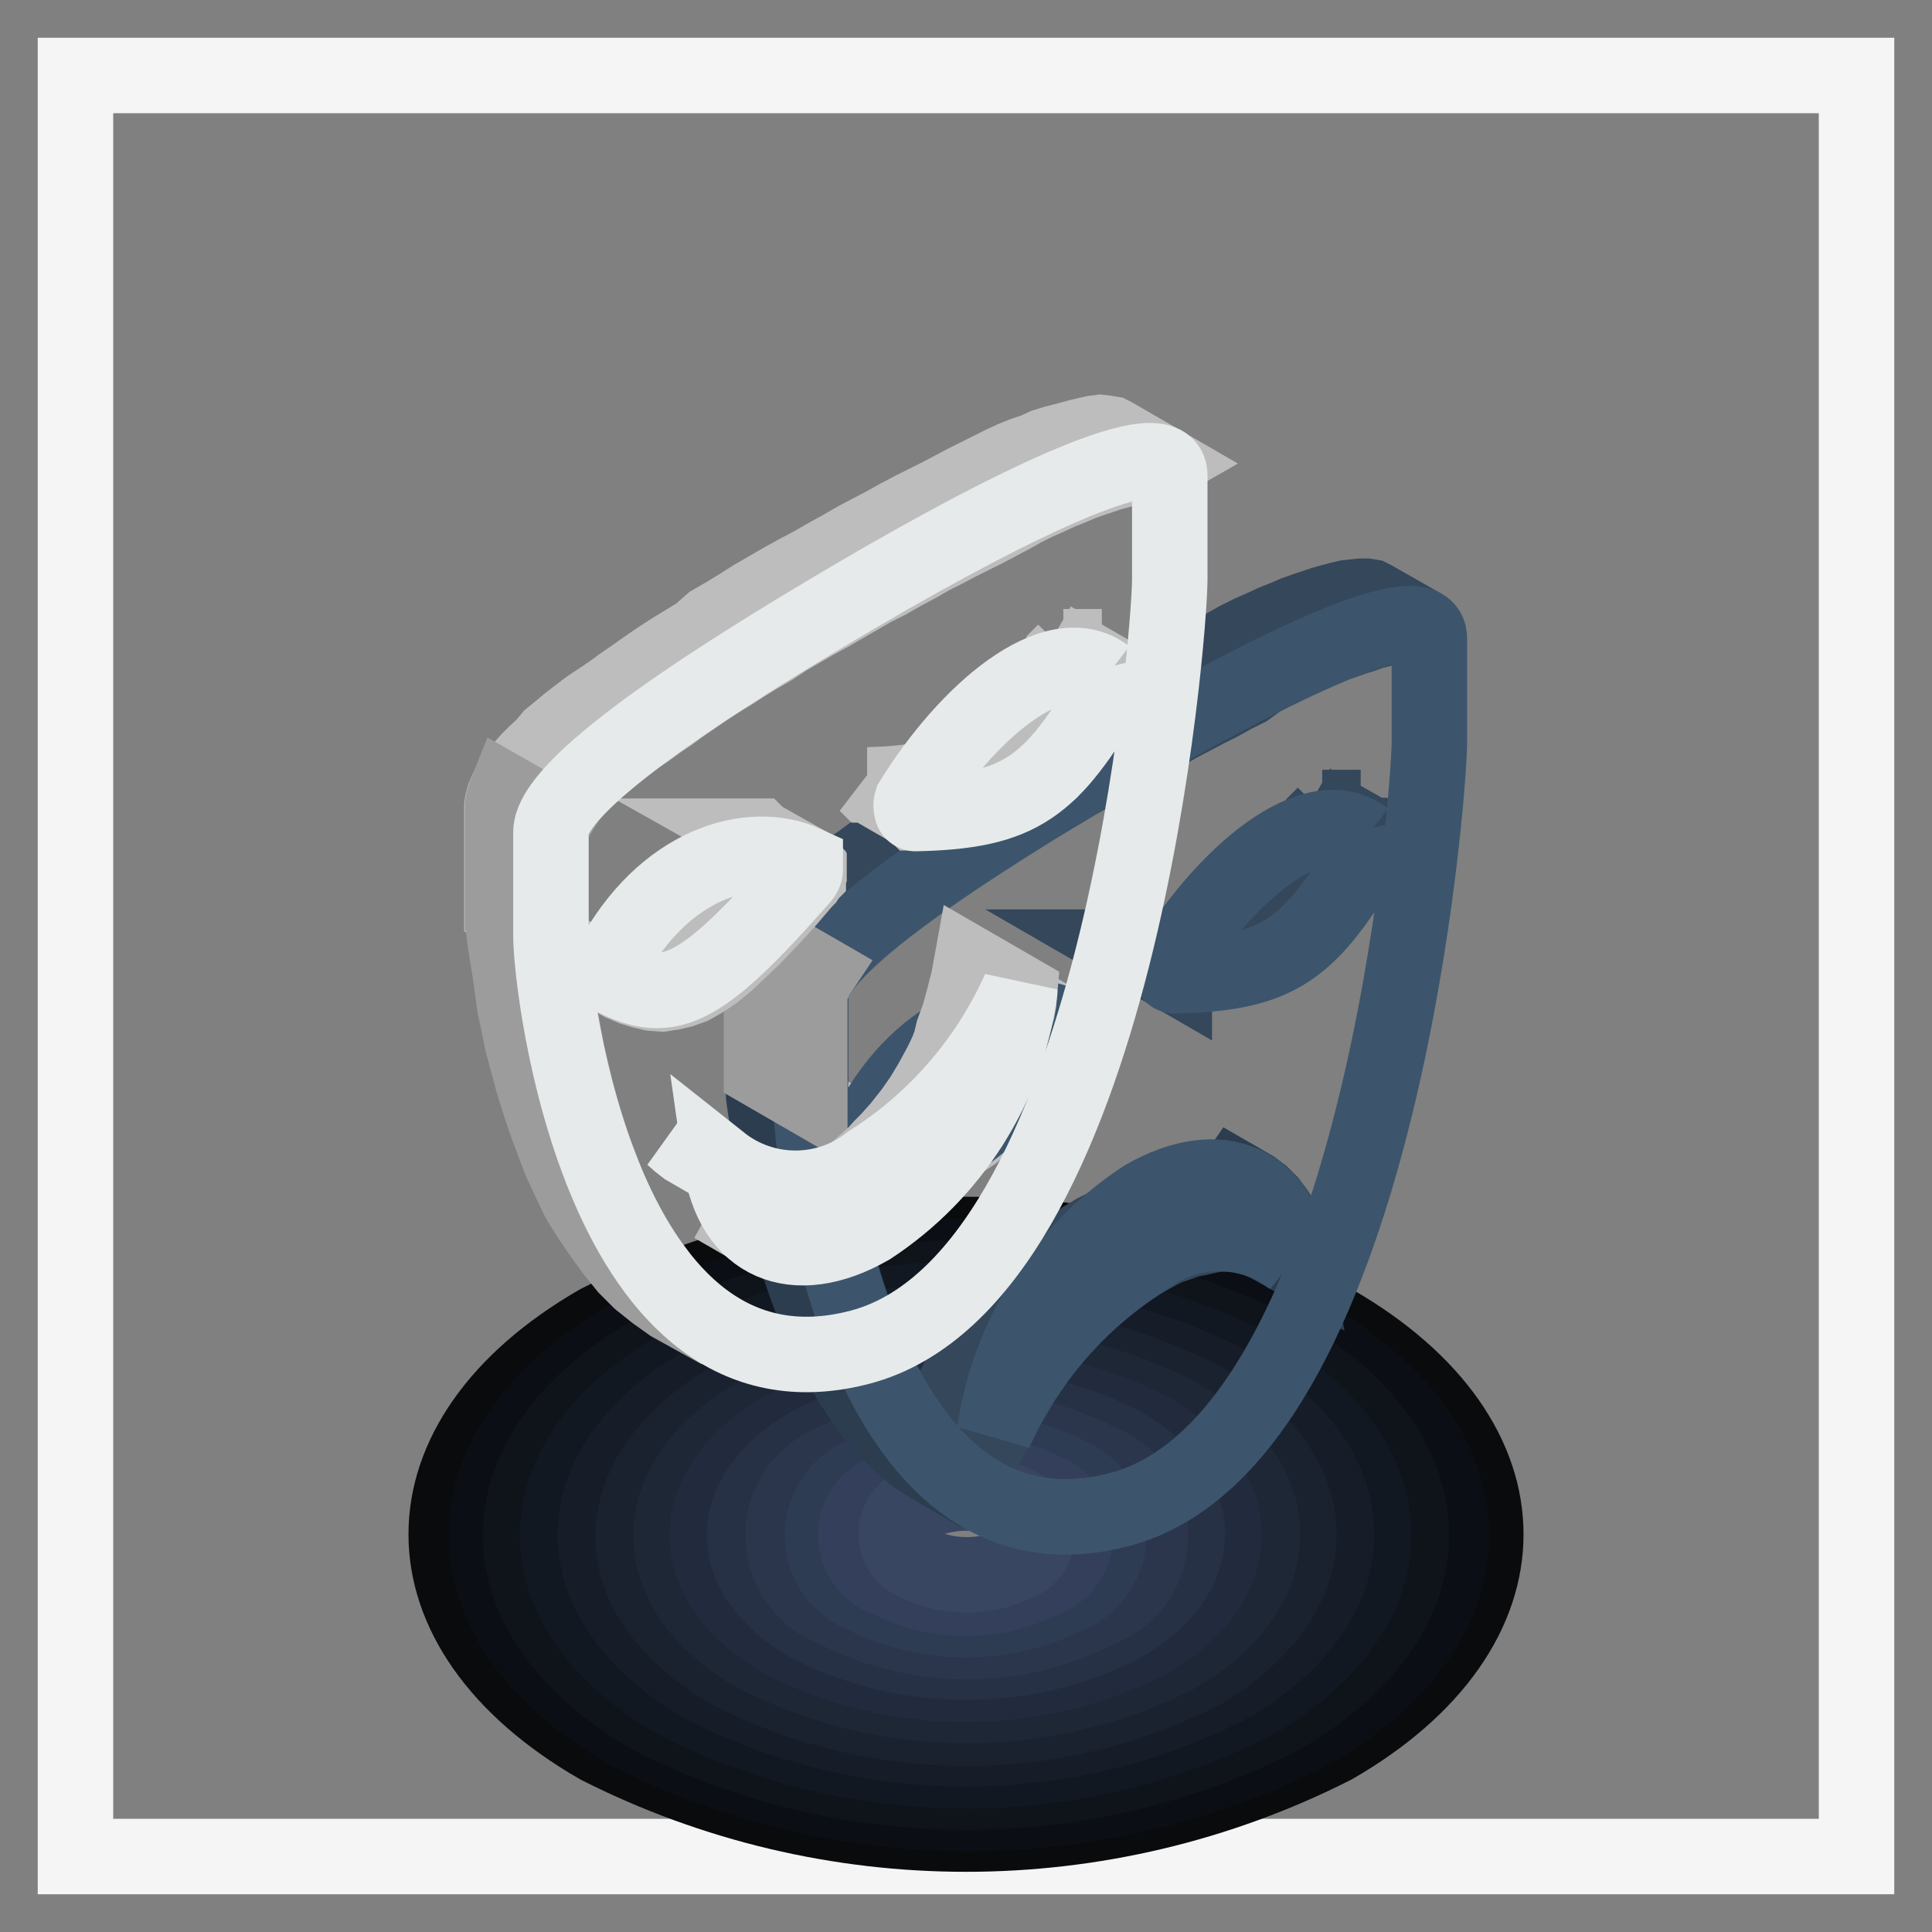 <?xml version="1.0" encoding="utf-8"?>
<!-- Svg Vector Icons : http://www.onlinewebfonts.com/icon -->
<!DOCTYPE svg PUBLIC "-//W3C//DTD SVG 1.1//EN" "http://www.w3.org/Graphics/SVG/1.1/DTD/svg11.dtd">
<svg version="1.1" xmlns="http://www.w3.org/2000/svg" xmlns:xlink="http://www.w3.org/1999/xlink" x="0px" y="0px" viewBox="0 0 256 256" enable-background="new 0 0 256 256" xml:space="preserve">
<rect x="0" y="0" width="256" height="256" fill="#808080" stroke="none"/>
<g> <path stroke-width="10" fill-opacity="0" stroke="#f6f5f5"  d="M246,10v236H10V10H246z"/> <path stroke-width="10" fill-opacity="0" stroke="#090b0d"  d="M176.7,175.2c26.9,15.5,26.9,40.7,0,56.2c-30.6,15.5-66.8,15.5-97.4,0c-26.9-15.5-26.9-40.7,0-56.2 C109.9,159.7,146.1,159.7,176.7,175.2z"/> <path stroke-width="10" fill-opacity="0" stroke="#0b0e14"  d="M173.6,177.3c25,14.4,25,37.8,0,52.2c-28.4,14.4-62,14.4-90.4,0c-25-14.4-25-37.8,0-52.2 C111.6,162.9,145.2,162.9,173.6,177.3z"/> <path stroke-width="10" fill-opacity="0" stroke="#0f131a"  d="M169.7,179.3c23.1,13.3,23.1,34.9,0,48.2c-26.2,13.3-57.2,13.3-83.4,0c-23.1-13.3-23.1-34.9,0-48.2 C112.5,166,143.5,166,169.7,179.3z"/> <path stroke-width="10" fill-opacity="0" stroke="#121822"  d="M166.2,181.3c21.1,12.2,21.1,31.9,0,44.2c-24,12.2-52.4,12.2-76.5,0c-21.1-12.2-21.1-31.9,0-44.2 C113.8,169.1,142.2,169.1,166.2,181.3z"/> <path stroke-width="10" fill-opacity="0" stroke="#161d29"  d="M162.7,183.3c19.2,11.1,19.2,29,0,40.1c-21.8,11.1-47.6,11.1-69.4,0c-19.2-11.1-19.2-29,0-40.1 C115.2,172.3,140.9,172.3,162.7,183.3z"/> <path stroke-width="10" fill-opacity="0" stroke="#1a2230"  d="M159.2,185.4c17.2,10,17.2,25.8,0,36.1c-19.6,10-42.8,10-62.4,0c-17.2-10-17.2-25.8,0-36.1 C116.4,175.4,139.6,175.4,159.2,185.4z"/> <path stroke-width="10" fill-opacity="0" stroke="#1e2736"  d="M155.8,187.4c15.3,8.6,15.3,23.2,0,32c-17.4,8.8-38,8.8-55.4,0c-15.3-8.6-15.3-23.2,0-32 C117.7,178.5,138.3,178.5,155.8,187.4z"/> <path stroke-width="10" fill-opacity="0" stroke="#222b3e"  d="M152.2,189.4c13.3,7.7,13.3,20.2,0,28c-15.2,7.7-33.2,7.7-48.5,0c-13.3-7.7-13.3-20.2,0-28 C119,181.7,137,181.7,152.2,189.4z"/> <path stroke-width="10" fill-opacity="0" stroke="#263145"  d="M148.7,191.4c11.5,6.6,11.5,17.2,0,23.9c-13,6.6-28.4,6.6-41.4,0c-11.5-6.6-11.5-17.2,0-23.9 C120.3,184.8,135.7,184.8,148.7,191.4z"/> <path stroke-width="10" fill-opacity="0" stroke="#2b364c"  d="M145.3,193.5c5.5,1.9,8.4,7.8,6.6,13.3c-1,3.1-3.5,5.5-6.6,6.6c-10.8,5.5-23.6,5.5-34.4,0 c-5.5-1.9-8.4-7.8-6.6-13.3c1.1-3.1,3.5-5.5,6.6-6.6C121.6,188,134.4,188,145.3,193.5z"/> <path stroke-width="10" fill-opacity="0" stroke="#2e3c53"  d="M141.7,195.5c4.4,1.9,6.4,6.9,4.5,11.3c-0.9,2-2.5,3.7-4.5,4.5c-8.6,4.4-18.8,4.4-27.5,0 c-4.4-1.9-6.4-6.9-4.5-11.3c0.9-2,2.5-3.7,4.5-4.5C122.9,191.1,133.1,191.1,141.7,195.5z"/> <path stroke-width="10" fill-opacity="0" stroke="#34405b"  d="M138.2,197.5c3.3,1.1,5,4.5,4,7.8c-0.6,1.9-2.1,3.4-4,4c-6.4,3.3-14.1,3.3-20.5,0c-3.3-1.1-5-4.5-4-7.8 c0.6-1.9,2.1-3.4,4-4C124.1,194.2,131.8,194.2,138.2,197.5z"/> <path stroke-width="10" fill-opacity="0" stroke="#384661"  d="M134.8,199.4c2.1,0.8,3.2,3.2,2.4,5.3c-0.4,1.1-1.3,2-2.4,2.4c-4.2,2.1-9.2,2.1-13.4,0 c-2.1-0.8-3.2-3.2-2.4-5.3c0.4-1.1,1.3-2,2.4-2.4C125.6,197.3,130.5,197.3,134.8,199.4z"/> <path stroke-width="10" fill-opacity="0" stroke="#34475b"  d="M188.5,83l-6.5-3.7l-0.4-0.2L181,79h-0.7l-0.9,0.1l-0.9,0.1l-0.9,0.2l-1.1,0.3l-1.1,0.3l-1.2,0.4l-1.2,0.4 l-1.4,0.5l-1.4,0.6l-1.5,0.6l-1.5,0.7l-1.6,0.7l-1.6,0.8l-1.6,0.9l-1.7,0.9l-1.7,0.9l-1.8,0.9l-1.8,0.9l-1.8,0.9l-1.9,1l-1.9,1 l-1.9,1.1l-1.9,1l-2,1.1l-1.9,1.1l-1.9,1.1l-1.9,1.1l-2,1.1l-1.9,1.1l-1.9,1.1l-1.8,1.1l-1.9,1.1l-1.8,1.1l-1.7,1.2l-1.8,1.1 l-1.7,1.1L120,110l-1.6,1.1l-1.5,1l-1.5,1.1l-1.5,1.1l-1.5,1l-1.3,1l-1.3,1l-1.2,0.9l-1.1,1l-1,0.9l-1,0.9l-0.9,0.9l-0.8,0.9 l-0.7,0.9l-0.6,0.8l-0.5,0.8l-0.4,0.8l-0.3,0.7l-0.2,0.6l-0.1,0.6v13.7l6.4,3.7v-13.7l0.1-0.6l0.2-0.6l0.3-0.7l0.4-0.8l0.5-0.8 l0.6-0.8l0.7-0.9l0.8-0.9l0.9-0.9l1-0.9l1-1l1.1-0.9l1.2-1l1.3-0.9l1.4-1l1.4-1.1l1.5-1l1.5-1.1l1.5-1l1.6-1.1l1.6-1.1l1.7-1.1 l1.8-1.2l1.7-1.1l1.9-1.1l1.8-1.1l1.9-1.1l1.9-1.1l1.8-1.1l2-1.1l1.9-1.1l1.9-1.1l2-1.1l1.9-1.1l1.9-1l1.9-1.1l1.9-1l1.9-1l1.8-0.9 l1.8-1l1.8-0.9L167,90l1.7-0.9l1.7-0.8l1.6-0.8l1.5-0.7l1.5-0.7l1.5-0.7L178,85l1.4-0.5l1.3-0.4l1.1-0.4l1.2-0.3l1-0.3l0.9-0.2 l0.9-0.2h1.5l0.6,0.1L188.5,83L188.5,83z"/> <path stroke-width="10" fill-opacity="0" stroke="#2b3d4f"  d="M107.4,145.6l-6.4-3.7v0.9l0.1,1.1l0.1,1.4l0.2,1.5l0.3,1.7l0.3,2l0.3,2.1l0.4,2.2l0.4,2.4l0.6,2.5l0.6,2.5 l0.7,2.6l0.8,2.7l0.9,2.6l1,2.7l1,2.6l1.2,2.6l1.3,2.5l1.4,2.4l1.5,2.3l1.6,2.2l1.7,2l1.8,1.8l2,1.7l2.2,1.4l6.4,3.7l-2.2-1.5 l-2-1.6l-1.8-1.8l-1.7-2l-1.6-2.2l-1.5-2.3l-1.4-2.4l-1.3-2.5L115,179l-1-2.6l-0.9-2.7l-0.9-2.7l-0.8-2.6l-0.7-2.6l-0.6-2.6 l-0.6-2.4l-0.4-2.4l-0.4-2.2l-0.3-2.1l-0.3-2l-0.3-1.7l-0.1-1.6l-0.2-1.3l-0.1-1.1V145.6L107.4,145.6z M171.4,166.8l-6.4-3.6 l-0.3-1.9l-0.5-1.6l-0.7-1.5l-0.8-1.4l-0.9-1.2l-1.1-1l-1.1-0.9l6.4,3.7l1.2,0.9l1,1l0.9,1.2l0.9,1.4l0.6,1.5l0.5,1.7L171.4,166.8 L171.4,166.8z"/> <path stroke-width="10" fill-opacity="0" stroke="#34475b"  d="M131.7,189.7l-6.4-3.7l0.9-1.8l0.9-1.7l1-1.7l1-1.7l1.1-1.6l1.1-1.6l1.2-1.6l1.2-1.5l1.3-1.5l1.4-1.4 l1.4-1.3l1.4-1.3l1.4-1.2l1.5-1l1.5-1l1.5-0.9l1.6-0.8l1.5-0.7l1.5-0.6l1.4-0.5l1.4-0.3l1.4-0.3l1.4-0.1l1.3-0.1l1.2,0.1l1.2,0.2 l1.1,0.3l1.1,0.4l1,0.4l6.4,3.7l-1-0.4l-1.1-0.4l-1.1-0.3l-1.2-0.2l-1.2-0.1h-1.3l-1.4,0.2l-1.3,0.3l-1.5,0.3l-1.4,0.5l-1.5,0.5 l-1.5,0.8l-1.5,0.8l-1.5,0.9l-1.5,0.9l-1.4,1.1l-1.5,1.2l-1.4,1.2l-1.4,1.4l-1.3,1.4l-1.3,1.5l-1.3,1.5l-1.2,1.6l-1.1,1.6l-1.1,1.6 l-1,1.7l-1,1.7l-0.9,1.7L131.7,189.7L131.7,189.7z M155.6,129.2l-6.4-3.7h0.1l0.1,0.1l2.5-0.2l2.2-0.1l2.1-0.3l1.9-0.3l1.8-0.4 l1.6-0.6l1.5-0.7l1.5-0.9l1.3-1l1.4-1.2l1.3-1.4l1.2-1.5l1.3-1.8l1.3-1.9l1.4-2.2l1.5-2.4v-0.2l0.1-0.1v-0.1l0.1-0.1v-0.2l0.1-0.1 v-0.5l-0.1-0.1v-0.1l-0.1-0.1v-0.1h-0.1l-1.4-0.8l6.4,3.6l1.4,0.9h0.1l0.1,0.1v0.2l0.1,0.1v0.5l-0.1,0.1v0.3l-0.1,0.1l-0.1,0.1v0.1 l-1.5,2.4l-1.3,2.2l-1.4,1.9l-1.3,1.7l-1.2,1.5l-1.3,1.4l-1.3,1.2l-1.4,0.9l-1.5,0.9l-1.5,0.8l-1.6,0.5l-1.7,0.5l-2,0.3l-2.1,0.2 l-2.2,0.2l-2.5,0.1H155.6z"/> <path stroke-width="10" fill-opacity="0" stroke="#bebdbd"  d="M141.1,136l-6.4-3.7l0.1,0.1h0.1l0.1,0.1v0.1l0.1,0.2v0.5l-0.1,0.1v0.2l-0.1,0.2l-0.1,0.1l-0.1,0.2 l-0.1,0.1l-0.1,0.2l-2.5,2.8l-2.2,2.5l-2.1,2.1l-1.9,1.9l-1.7,1.5l-1.6,1.3l-1.5,1l-1.4,0.9l-1.4,0.5l-1.3,0.3l-1.3,0.1l-1.3-0.1 l-1.3-0.3l-1.3-0.4l-1.4-0.6l-1.4-0.8l6.4,3.7l1.4,0.8l1.4,0.6l1.3,0.4l1.3,0.3l1.3,0.1l1.3-0.1l1.3-0.3l1.4-0.6l1.4-0.8l1.5-1 l1.6-1.3l1.7-1.5l1.9-1.9l2.1-2.2l2.3-2.4l2.4-2.8l0.1-0.2l0.1-0.1l0.1-0.2l0.1-0.1l0.1-0.2V137l0.1-0.1v-0.6l-0.1-0.1v-0.1 l-0.1-0.1L141.1,136L141.1,136z"/> <path stroke-width="10" fill-opacity="0" stroke="#3c556c"  d="M148.4,200c34.4-9.1,41-94.7,41-101.7V84.6c0-6.3-20.5,3.6-41,15.6c-20.5,12-41,25.4-41,31.7v13.7 C107.4,153,114.2,209.1,148.4,200z M171.4,166.9c-5.8-4.6-14-4.6-19.8,0c-8.7,5.5-15.6,13.5-19.8,22.9c1.8-12.7,9-24,19.8-31.1 c10.1-5.8,18.3-2.1,19.8,8.6V166.9z M181.4,111c0.1,0.2,0.1,0.4,0,0.6c0.1,0.3,0.1,0.6,0,0.9c-7.8,13.4-11.9,16.5-25.8,16.8 c0,0-0.4,0-0.5-0.5c-0.1-0.4-0.1-0.8,0-1.1c7.2-11.7,18.9-21.9,25.8-16.6H181.4z M115.3,149.1c7-13.3,18.6-16.5,25.8-13.2v0.8 c0,0.4-0.2,0.8-0.5,1.1c-13.8,15.7-17.8,17.2-25.8,12.8c-0.1-0.2-0.1-0.4,0-0.6C114.9,149.7,115,149.4,115.3,149.1L115.3,149.1z"/> <path stroke-width="10" fill-opacity="0" stroke="#9d9c9c"  d="M108.5,128.9l-6.4-3.7l-0.2,0.3l-0.4,0.8l-0.3,0.7l-0.2,0.6l-0.1,0.6v13.7l6.4,3.7v-13.7l0.1-0.6l0.2-0.6 l0.3-0.7l0.4-0.8L108.5,128.9z"/> <path stroke-width="10" fill-opacity="0" stroke="#bebdbd"  d="M154,61.4l-6.4-3.7l-0.4-0.2l-0.6-0.1l-0.8-0.1l-0.8,0.1l-0.9,0.2l-0.9,0.2l-1.1,0.3l-1.1,0.3l-1.2,0.3 l-1.3,0.4l-1.3,0.6l-1.5,0.5l-1.5,0.6l-1.5,0.7l-1.6,0.8l-1.6,0.8l-1.6,0.8l-1.7,0.9l-1.7,0.9l-1.8,0.9l-1.8,0.9l-1.9,1l-1.8,1 l-1.9,1l-1.9,1l-1.9,1.1l-2,1.1l-1.9,1.1l-1.9,1l-2,1.1l-1.9,1.1l-1.9,1.1l-1.9,1.2l-1.8,1.1l-1.9,1.1L92.6,84l-1.8,1.1L89,86.2 l-1.7,1.1l-1.6,1.1L84,89.6l-1.6,1.1l-1.5,1.1l-1.5,1l-1.5,1l-1.3,1l-1.3,1l-1.2,1l-1.1,0.9L72,98.9L71,99.8l-0.9,0.9l-0.8,0.9 l-0.7,0.8l-0.6,0.9l-0.5,0.8l-0.4,0.7l-0.3,0.7l-0.2,0.7l-0.1,0.6v13.7l6.4,3.7v-13.7l0.1-0.6l0.2-0.7l0.3-0.7l0.4-0.7l0.5-0.8 l0.6-0.9l0.7-0.9l0.8-0.9l0.9-0.9l1-0.9l1-0.9l1.1-0.9l1.2-1l1.3-1l1.3-1l1.5-1l1.5-1.1l1.5-1l1.5-1.1l1.6-1.1l1.6-1.1l1.7-1.1 l1.8-1.1l1.7-1.1l1.8-1.1l1.9-1.1l1.8-1.2l1.9-1.1l1.9-1.1l2-1.1l1.9-1.1l1.9-1.1l1.9-1.1l2-1l1.9-1.1l1.9-1l1.9-1.1l1.8-0.9l1.9-1 l1.8-0.9l1.8-0.9l1.7-0.9l1.7-0.9l1.6-0.9l1.6-0.8l1.6-0.7l1.5-0.7l1.5-0.6l1.4-0.6l1.4-0.5l1.2-0.4l1.2-0.4l1.1-0.3l1.1-0.3 l0.9-0.3l0.9-0.1l0.9-0.1l0.7,0.1l0.6,0.1L154,61.4z"/> <path stroke-width="10" fill-opacity="0" stroke="#9d9c9c"  d="M67.1,104.9l-0.2,0.5l-0.2,0.7l-0.1,0.6v13.7l6.4,3.7v-13.7l0.1-0.6l0.2-0.7l0.3-0.5L67.1,104.9z M73,124.1 l-6.4-3.7v0.9l0.1,1l0.1,1.4l0.2,1.5l0.3,1.8l0.3,1.9l0.3,2.2l0.3,2.2l0.5,2.3l0.5,2.5l0.7,2.6l0.7,2.6l0.8,2.6l0.9,2.7l1,2.7 l1,2.6l1.2,2.6l1.2,2.5l1.5,2.4l1.5,2.2l1.6,2.2l1.7,2.1l1.8,1.8l2,1.6l2.1,1.5l6.5,3.6l-2.2-1.4l-2-1.6l-1.8-1.8l-1.7-2.1 l-1.6-2.2l-1.5-2.2l-1.4-2.4l-1.3-2.5l-1.2-2.6l-1-2.7l-1-2.6l-0.9-2.7l-0.8-2.7l-0.7-2.6l-0.6-2.5l-0.6-2.5l-0.4-2.3l-0.4-2.2 l-0.3-2.2l-0.3-1.9l-0.3-1.8l-0.2-1.5l-0.1-1.4l-0.1-1V124.1L73,124.1z"/> <path stroke-width="10" fill-opacity="0" stroke="#bebdbd"  d="M135.1,131.5l-6.4-3.7l-0.2,1.1l-0.2,1.1l-0.3,1.1l-0.3,1.2l-0.3,1.1l-0.3,1.1l-0.4,1.1l-0.4,1.1L126,138 l-0.4,1.1l-0.5,1.1l-0.5,1l-0.6,1.1l-0.6,1.1l-0.6,1l-0.6,1l-0.7,1l-0.7,1l-0.8,1l-0.7,0.9l-0.8,0.9l-0.8,0.9l-0.9,0.9l-0.8,0.9 l-0.9,0.8l-0.9,0.8l-0.9,0.8l-0.9,0.8l-0.9,0.7l-0.9,0.6l-0.9,0.6l-0.9,0.6l-1.8,0.9l-1.9,0.8l-1.7,0.5l-1.7,0.3l-1.5,0.2l-1.5-0.1 l-1.5-0.3l-1.4-0.5l-1.3-0.7l6.4,3.7l1.3,0.7l1.4,0.4l1.5,0.3l1.5,0.1l1.6-0.1l1.6-0.3l1.8-0.5l1.8-0.8l1.8-0.9l0.9-0.6l0.9-0.6 l0.9-0.6l0.9-0.7l0.9-0.8l0.9-0.8l0.9-0.8l0.9-0.9l0.9-0.9l0.8-0.9l0.8-0.9l0.8-0.9l0.7-0.9l0.8-0.9l0.7-1l0.7-1l0.6-1l0.6-1 l0.6-1.1l0.6-1.1l0.5-1.1l0.5-1.1l0.4-1.1l0.5-1.1l0.3-1.1l0.4-1.1l0.3-1.1l0.3-1.2l0.3-1.1l0.3-1.1l0.2-1.1L135.1,131.5 L135.1,131.5z"/> <path stroke-width="10" fill-opacity="0" stroke="#e6eaea"  d="M95.6,154.3l-6.5-3.7l0.9,0.8l0.9,0.7l6.4,3.7l-0.9-0.7C96.4,155.1,95.6,154.3,95.6,154.3z"/> <path stroke-width="10" fill-opacity="0" stroke="#bebdbd"  d="M121.2,107.6l-6.4-3.7l0.1,0.1h0.2l2.5-0.1l2.2-0.2l2.1-0.3l1.9-0.3l1.7-0.4l1.6-0.6l1.5-0.7l1.5-0.9l1.3-1 l1.4-1.1L134,97l1.3-1.5l1.3-1.7l1.3-2l1.4-2.2l1.5-2.4v-0.1l0.1-0.1v-0.2l0.1-0.1v-0.3l0.1-0.1v-0.3l-0.1-0.1v-0.2h-0.1v-0.1 l-0.1-0.1l-1.4-0.8l6.4,3.7l1.4,0.8l0.1,0.1l0.1,0.1v0.1l0.1,0.1v0.5l-0.1,0.2v0.2l-0.1,0.2l-0.1,0.1v0.1l-1.5,2.4l-1.4,2.2l-1.3,2 l-1.3,1.7l-1.2,1.5l-1.3,1.4l-1.3,1.1l-1.4,1l-1.5,0.9l-1.5,0.7l-1.6,0.6l-1.8,0.4l-1.9,0.3l-2.1,0.3l-2.2,0.2l-2.5,0.1h-0.1 L121.2,107.6L121.2,107.6z M106.8,114.4l-6.4-3.6h0.1l0.1,0.1l0.1,0.1v0.2l0.1,0.2v0.3l-0.1,0.1v0.2l-0.1,0.2v0.1l-0.1,0.2 l-0.1,0.1l-0.1,0.2l-0.1,0.1l-2.5,2.8l-2.2,2.5l-2.1,2.2l-1.9,1.8l-1.7,1.6l-1.6,1.3l-1.5,1l-1.5,0.8l-1.3,0.6l-1.3,0.3l-1.3,0.2 l-1.3-0.1l-1.3-0.3l-1.3-0.4l-1.4-0.6l-1.5-0.8l6.5,3.7l1.4,0.8l1.4,0.6l1.3,0.4l1.3,0.3l1.3,0.1l1.3-0.2l1.3-0.3l1.4-0.5l1.4-0.8 l1.5-1l1.6-1.3l1.7-1.6l1.9-1.8l2.1-2.2l2.3-2.5l2.4-2.8l0.1-0.1l0.1-0.2l0.1-0.1l0.1-0.2l0.1-0.1v-0.2l0.1-0.2v-0.5l-0.1-0.1v-0.1 l-0.1-0.1L106.8,114.4L106.8,114.4L106.8,114.4z"/> <path stroke-width="10" fill-opacity="0" stroke="#e6eaea"  d="M114,178.5c34.4-9.1,41-94.7,41-101.7V63c0-6.3-20.5,3.6-41,15.6c-20.5,12-41,25.4-41,31.7V124 C73,131.4,79.8,187.5,114,178.5L114,178.5z M135.1,131.5c-1.8,12.7-9,24-19.8,31.1c-10.1,5.8-18.3,2.1-19.8-8.6 c5.8,4.6,14,4.6,19.8,0c8.7-5.5,15.6-13.5,19.8-22.9V131.5z M147.1,89.5c0.1,0.2,0.1,0.4,0,0.6c0.1,0.3,0.1,0.6,0,0.9 c-7.8,13.4-11.9,16.5-25.8,16.8c0,0-0.4,0-0.5-0.5c-0.1-0.4-0.1-0.8,0-1.1c7.2-11.7,18.9-21.9,25.8-16.6H147.1z M80.9,127.6 c7-13.3,18.6-16.5,25.8-13.2v0.8c0,0.4-0.2,0.8-0.5,1.1c-13.8,15.7-17.8,17.2-25.8,12.8c-0.1-0.2-0.1-0.4,0-0.6 C80.5,128.2,80.7,127.9,80.9,127.6z"/></g>
</svg>